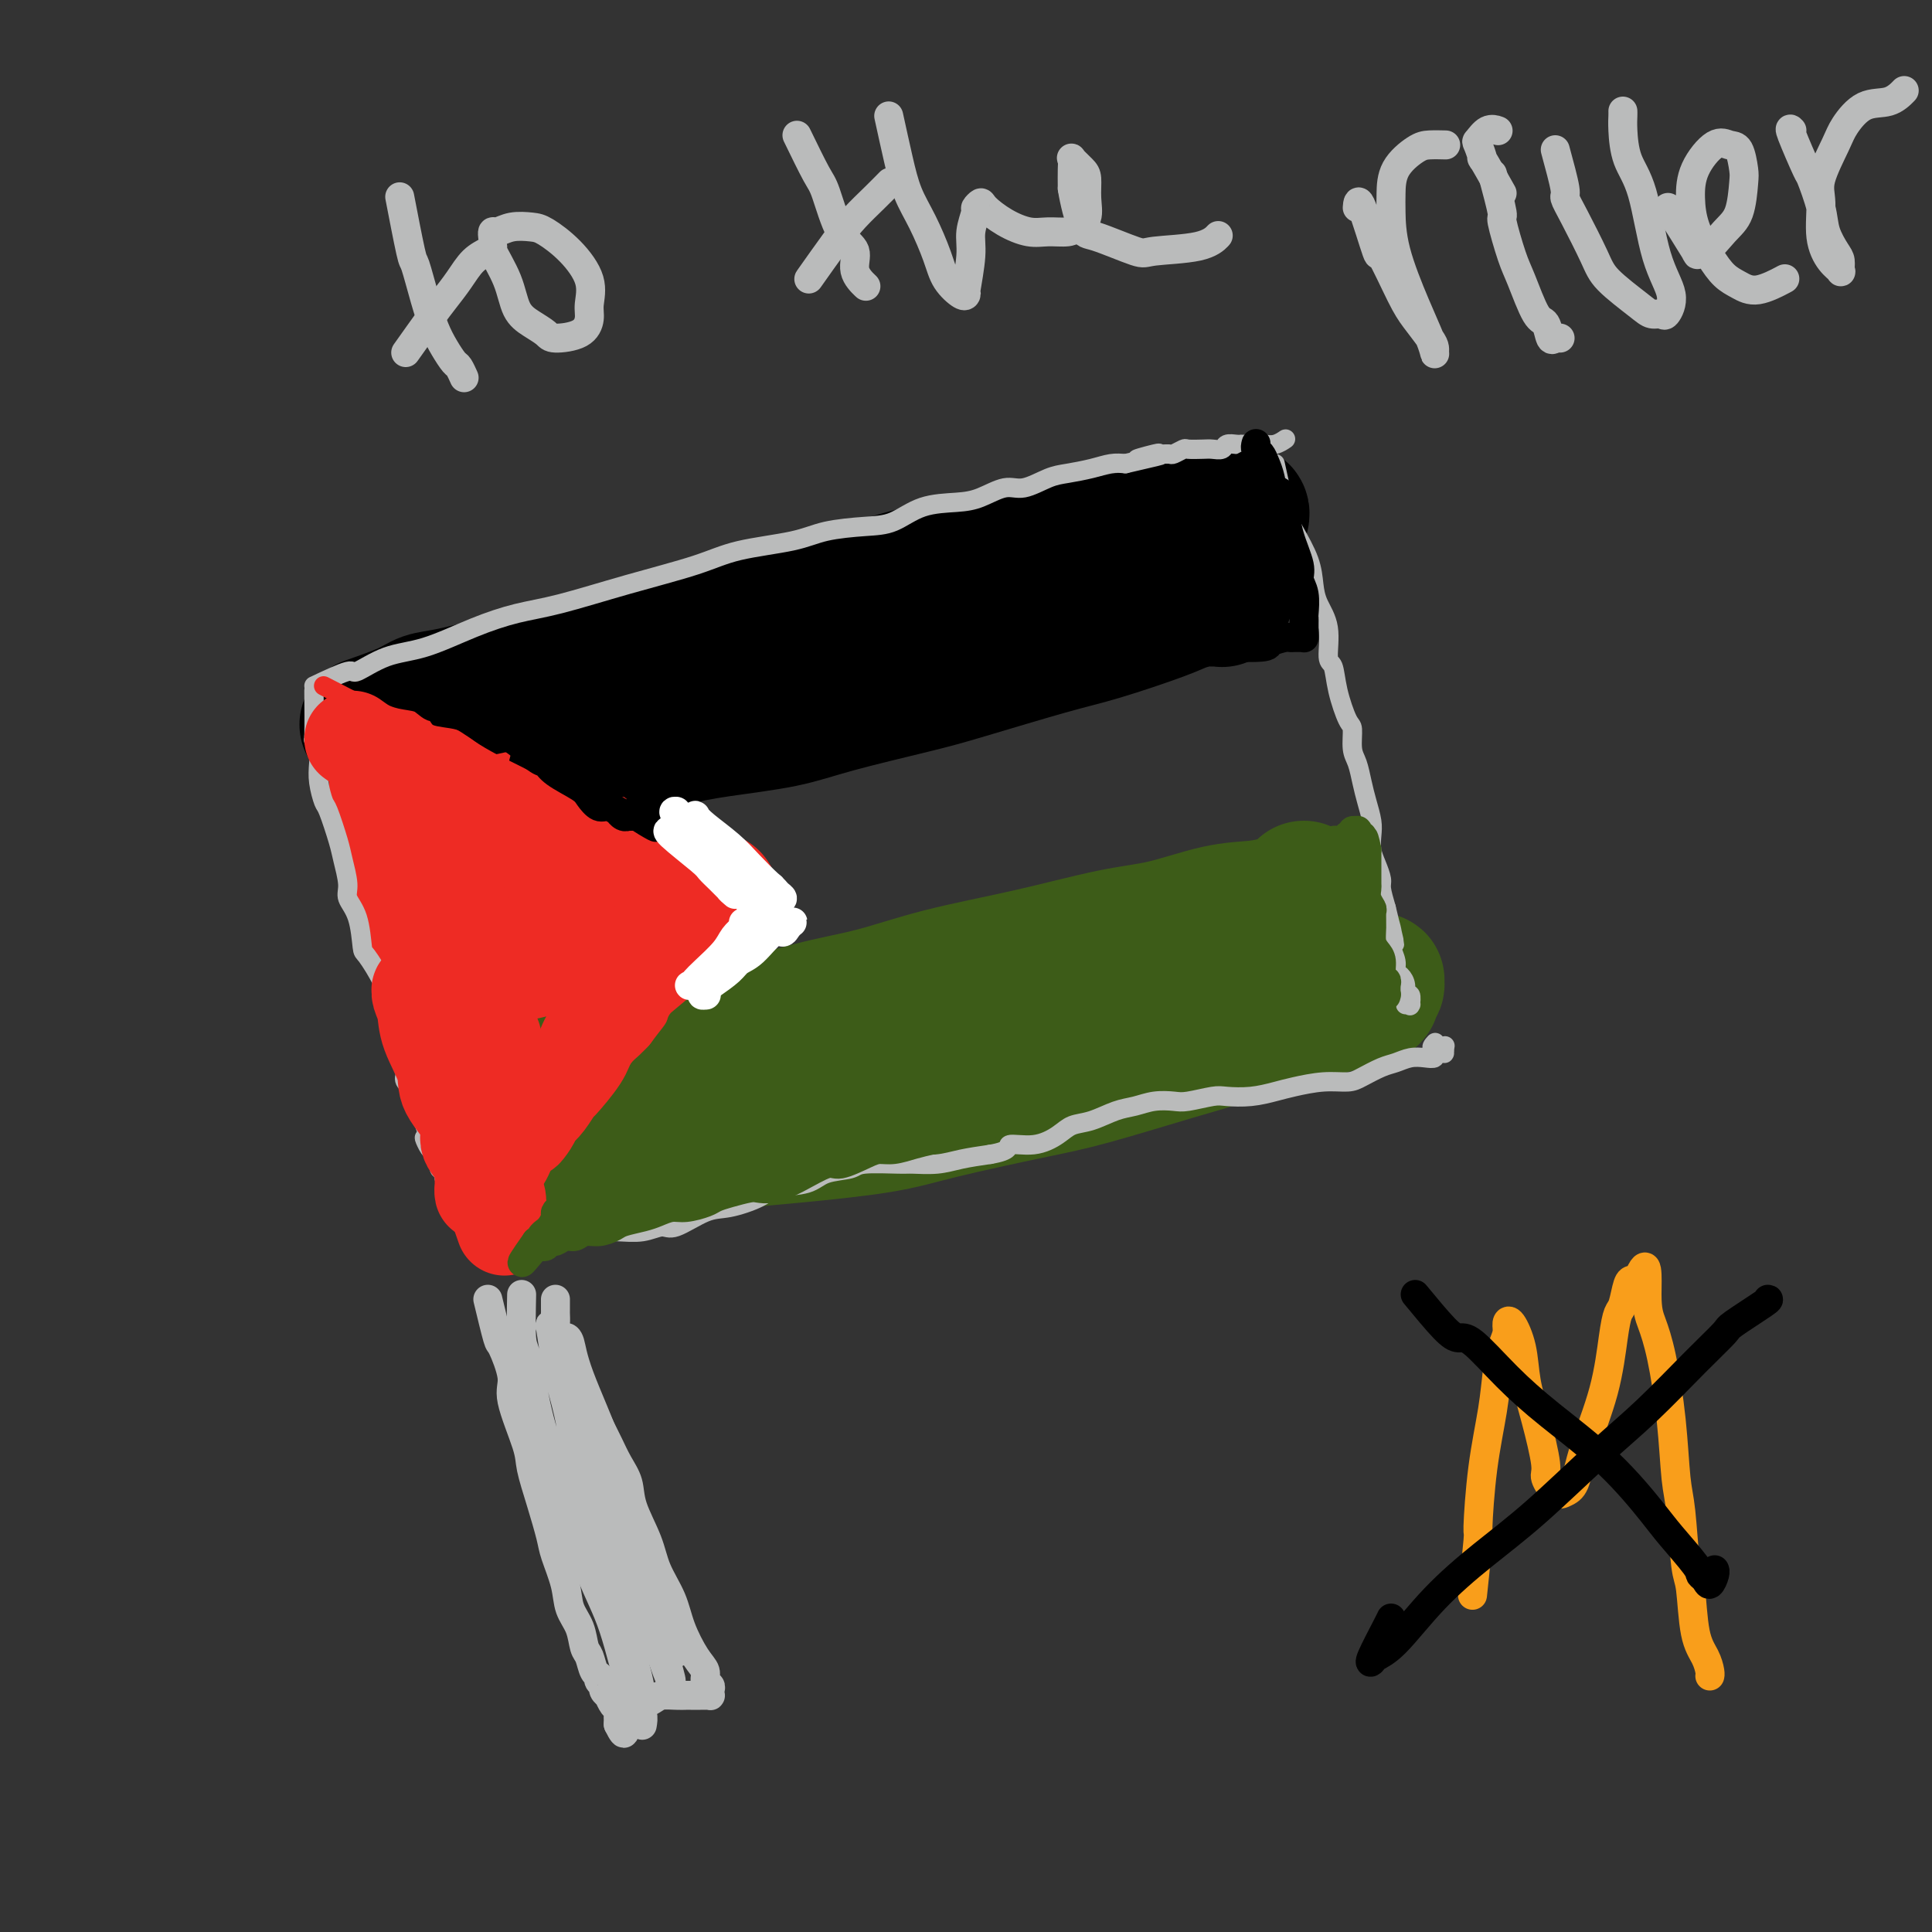 <svg viewBox='0 0 400 400' version='1.1' xmlns='http://www.w3.org/2000/svg' xmlns:xlink='http://www.w3.org/1999/xlink'><rect x="0" y="0" width="400" height="400" fill="#333333" stroke="none"/><g fill='none' stroke='rgb(238,43,36)' stroke-width='4' stroke-linecap='round' stroke-linejoin='round'><path d='M73,158c0.471,3.397 0.942,6.795 1,8c0.058,1.205 -0.298,0.218 0,1c0.298,0.782 1.250,3.333 2,5c0.750,1.667 1.299,2.450 2,4c0.701,1.550 1.554,3.867 2,6c0.446,2.133 0.487,4.083 1,6c0.513,1.917 1.499,3.801 2,5c0.501,1.199 0.516,1.712 1,3c0.484,1.288 1.438,3.350 2,5c0.562,1.650 0.733,2.889 1,4c0.267,1.111 0.631,2.093 1,3c0.369,0.907 0.744,1.738 1,3c0.256,1.262 0.393,2.954 1,4c0.607,1.046 1.683,1.446 2,2c0.317,0.554 -0.126,1.263 0,2c0.126,0.737 0.822,1.503 1,2c0.178,0.497 -0.163,0.725 0,1c0.163,0.275 0.831,0.599 1,1c0.169,0.401 -0.161,0.881 0,1c0.161,0.119 0.813,-0.122 1,0c0.187,0.122 -0.089,0.606 0,1c0.089,0.394 0.545,0.697 1,1'/><path d='M96,226c3.578,10.578 1.022,3.022 0,0c-1.022,-3.022 -0.511,-1.511 0,0'/><path d='M73,155c3.310,0.406 6.619,0.812 8,1c1.381,0.188 0.833,0.158 1,0c0.167,-0.158 1.049,-0.446 2,0c0.951,0.446 1.973,1.625 3,2c1.027,0.375 2.060,-0.053 3,0c0.940,0.053 1.787,0.588 3,1c1.213,0.412 2.793,0.701 4,1c1.207,0.299 2.043,0.609 3,1c0.957,0.391 2.037,0.864 3,1c0.963,0.136 1.809,-0.066 3,0c1.191,0.066 2.727,0.399 4,1c1.273,0.601 2.284,1.471 3,2c0.716,0.529 1.136,0.719 2,1c0.864,0.281 2.172,0.654 3,1c0.828,0.346 1.177,0.666 2,1c0.823,0.334 2.121,0.681 3,1c0.879,0.319 1.339,0.610 2,1c0.661,0.390 1.524,0.878 2,1c0.476,0.122 0.564,-0.122 1,0c0.436,0.122 1.220,0.610 2,1c0.780,0.390 1.556,0.682 2,1c0.444,0.318 0.555,0.662 1,1c0.445,0.338 1.222,0.669 2,1'/><path d='M135,175c4.064,1.853 1.724,0.487 1,0c-0.724,-0.487 0.169,-0.093 1,0c0.831,0.093 1.599,-0.115 2,0c0.401,0.115 0.436,0.552 1,1c0.564,0.448 1.656,0.907 2,1c0.344,0.093 -0.062,-0.182 0,0c0.062,0.182 0.590,0.819 1,1c0.410,0.181 0.702,-0.095 1,0c0.298,0.095 0.601,0.562 1,1c0.399,0.438 0.895,0.848 1,1c0.105,0.152 -0.182,0.045 0,0c0.182,-0.045 0.833,-0.027 1,0c0.167,0.027 -0.151,0.064 0,0c0.151,-0.064 0.770,-0.228 1,0c0.230,0.228 0.072,0.848 0,1c-0.072,0.152 -0.057,-0.166 0,0c0.057,0.166 0.156,0.814 0,1c-0.156,0.186 -0.567,-0.089 -1,0c-0.433,0.089 -0.890,0.544 -1,1c-0.110,0.456 0.125,0.913 0,1c-0.125,0.087 -0.610,-0.198 -1,0c-0.390,0.198 -0.685,0.878 -1,1c-0.315,0.122 -0.651,-0.314 -1,0c-0.349,0.314 -0.709,1.379 -1,2c-0.291,0.621 -0.511,0.797 -1,1c-0.489,0.203 -1.247,0.433 -2,1c-0.753,0.567 -1.501,1.472 -2,2c-0.499,0.528 -0.750,0.681 -1,1c-0.250,0.319 -0.500,0.806 -1,1c-0.500,0.194 -1.250,0.097 -2,0'/><path d='M133,193c-2.273,2.189 -0.454,1.160 0,1c0.454,-0.160 -0.456,0.547 -1,1c-0.544,0.453 -0.723,0.651 -1,1c-0.277,0.349 -0.652,0.849 -1,1c-0.348,0.151 -0.670,-0.048 -1,0c-0.330,0.048 -0.667,0.343 -1,1c-0.333,0.657 -0.663,1.677 -1,2c-0.337,0.323 -0.682,-0.050 -1,0c-0.318,0.050 -0.610,0.524 -1,1c-0.390,0.476 -0.878,0.955 -1,1c-0.122,0.045 0.121,-0.343 0,0c-0.121,0.343 -0.606,1.416 -1,2c-0.394,0.584 -0.698,0.677 -1,1c-0.302,0.323 -0.602,0.874 -1,1c-0.398,0.126 -0.894,-0.173 -1,0c-0.106,0.173 0.179,0.820 0,1c-0.179,0.180 -0.821,-0.106 -1,0c-0.179,0.106 0.106,0.603 0,1c-0.106,0.397 -0.603,0.694 -1,1c-0.397,0.306 -0.694,0.621 -1,1c-0.306,0.379 -0.621,0.823 -1,1c-0.379,0.177 -0.822,0.089 -1,0c-0.178,-0.089 -0.090,-0.178 0,0c0.090,0.178 0.183,0.622 0,1c-0.183,0.378 -0.641,0.689 -1,1c-0.359,0.311 -0.618,0.622 -1,1c-0.382,0.378 -0.886,0.823 -1,1c-0.114,0.177 0.162,0.086 0,0c-0.162,-0.086 -0.760,-0.167 -1,0c-0.240,0.167 -0.120,0.584 0,1'/><path d='M111,216c-3.360,3.741 -0.760,1.594 0,1c0.760,-0.594 -0.321,0.365 -1,1c-0.679,0.635 -0.956,0.945 -1,1c-0.044,0.055 0.146,-0.144 0,0c-0.146,0.144 -0.627,0.630 -1,1c-0.373,0.370 -0.639,0.625 -1,1c-0.361,0.375 -0.818,0.870 -1,1c-0.182,0.130 -0.090,-0.106 0,0c0.090,0.106 0.178,0.553 0,1c-0.178,0.447 -0.622,0.894 -1,1c-0.378,0.106 -0.690,-0.130 -1,0c-0.310,0.130 -0.618,0.627 -1,1c-0.382,0.373 -0.837,0.622 -1,1c-0.163,0.378 -0.032,0.886 0,1c0.032,0.114 -0.034,-0.167 0,0c0.034,0.167 0.167,0.780 0,1c-0.167,0.220 -0.633,0.045 -1,0c-0.367,-0.045 -0.633,0.041 -1,0c-0.367,-0.041 -0.834,-0.207 -1,0c-0.166,0.207 -0.030,0.788 0,1c0.030,0.212 -0.044,0.057 0,0c0.044,-0.057 0.208,-0.014 0,0c-0.208,0.014 -0.788,0.001 -1,0c-0.212,-0.001 -0.057,0.010 0,0c0.057,-0.010 0.015,-0.041 0,0c-0.015,0.041 -0.004,0.155 0,0c0.004,-0.155 0.002,-0.577 0,-1'/><path d='M98,228c-2.167,2.000 -1.083,1.000 0,0'/></g>
<g fill='none' stroke='rgb(238,43,36)' stroke-width='28' stroke-linecap='round' stroke-linejoin='round'><path d='M82,160c0.252,3.806 0.505,7.611 1,10c0.495,2.389 1.233,3.361 2,6c0.767,2.639 1.565,6.944 3,12c1.435,5.056 3.509,10.864 5,15c1.491,4.136 2.400,6.600 3,9c0.600,2.400 0.891,4.737 1,6c0.109,1.263 0.034,1.454 0,2c-0.034,0.546 -0.029,1.447 0,2c0.029,0.553 0.081,0.757 0,-2c-0.081,-2.757 -0.295,-8.476 -1,-13c-0.705,-4.524 -1.900,-7.852 -3,-13c-1.100,-5.148 -2.105,-12.115 -3,-17c-0.895,-4.885 -1.680,-7.689 -2,-10c-0.320,-2.311 -0.175,-4.131 0,-5c0.175,-0.869 0.378,-0.788 1,0c0.622,0.788 1.662,2.285 3,5c1.338,2.715 2.975,6.650 5,12c2.025,5.350 4.439,12.115 7,17c2.561,4.885 5.270,7.891 7,10c1.730,2.109 2.483,3.322 3,4c0.517,0.678 0.798,0.822 1,1c0.202,0.178 0.324,0.390 1,0c0.676,-0.390 1.905,-1.383 2,-5c0.095,-3.617 -0.944,-9.859 -2,-16c-1.056,-6.141 -2.128,-12.182 -3,-17c-0.872,-4.818 -1.542,-8.412 -2,-11c-0.458,-2.588 -0.702,-4.168 -1,-5c-0.298,-0.832 -0.649,-0.916 -1,-1'/><path d='M109,156c-1.093,-6.842 0.673,1.053 2,6c1.327,4.947 2.214,6.948 4,11c1.786,4.052 4.472,10.157 6,14c1.528,3.843 1.900,5.423 3,7c1.100,1.577 2.930,3.149 4,4c1.070,0.851 1.381,0.980 2,1c0.619,0.020 1.545,-0.069 2,-1c0.455,-0.931 0.437,-2.703 0,-6c-0.437,-3.297 -1.294,-8.117 -2,-12c-0.706,-3.883 -1.261,-6.829 -2,-10c-0.739,-3.171 -1.661,-6.569 -2,-8c-0.339,-1.431 -0.095,-0.897 0,-1c0.095,-0.103 0.039,-0.844 1,1c0.961,1.844 2.937,6.273 4,9c1.063,2.727 1.214,3.753 2,5c0.786,1.247 2.208,2.716 3,4c0.792,1.284 0.955,2.383 2,3c1.045,0.617 2.971,0.753 4,1c1.029,0.247 1.162,0.605 2,1c0.838,0.395 2.382,0.827 3,1c0.618,0.173 0.309,0.086 0,0'/></g>
<g fill='none' stroke='rgb(0,0,0)' stroke-width='28' stroke-linecap='round' stroke-linejoin='round'><path d='M76,150c3.022,-1.058 6.045,-2.116 8,-3c1.955,-0.884 2.844,-1.594 4,-2c1.156,-0.406 2.579,-0.509 5,-1c2.421,-0.491 5.841,-1.370 9,-2c3.159,-0.630 6.058,-1.010 10,-2c3.942,-0.990 8.929,-2.589 13,-4c4.071,-1.411 7.228,-2.633 12,-4c4.772,-1.367 11.161,-2.880 16,-4c4.839,-1.120 8.130,-1.848 13,-3c4.870,-1.152 11.320,-2.728 16,-4c4.680,-1.272 7.589,-2.239 12,-3c4.411,-0.761 10.323,-1.317 14,-2c3.677,-0.683 5.120,-1.493 8,-2c2.880,-0.507 7.199,-0.710 10,-1c2.801,-0.290 4.084,-0.666 6,-1c1.916,-0.334 4.464,-0.625 6,-1c1.536,-0.375 2.060,-0.833 3,-1c0.940,-0.167 2.294,-0.044 3,0c0.706,0.044 0.763,0.009 1,0c0.237,-0.009 0.655,0.008 1,0c0.345,-0.008 0.616,-0.039 1,0c0.384,0.039 0.880,0.150 1,0c0.120,-0.150 -0.136,-0.561 0,-1c0.136,-0.439 0.663,-0.905 1,-1c0.337,-0.095 0.482,0.181 1,0c0.518,-0.181 1.409,-0.818 2,-1c0.591,-0.182 0.883,0.091 1,0c0.117,-0.091 0.058,-0.545 0,-1'/><path d='M253,106c1.029,-0.618 0.601,-0.162 1,0c0.399,0.162 1.623,0.030 2,0c0.377,-0.030 -0.095,0.044 0,0c0.095,-0.044 0.756,-0.204 1,0c0.244,0.204 0.070,0.773 0,1c-0.070,0.227 -0.035,0.114 0,0'/><path d='M120,160c-0.788,0.435 -1.575,0.871 0,0c1.575,-0.871 5.514,-3.048 8,-4c2.486,-0.952 3.519,-0.680 5,-1c1.481,-0.320 3.409,-1.234 6,-2c2.591,-0.766 5.844,-1.385 10,-2c4.156,-0.615 9.215,-1.225 13,-2c3.785,-0.775 6.298,-1.714 11,-3c4.702,-1.286 11.595,-2.918 16,-4c4.405,-1.082 6.323,-1.613 11,-3c4.677,-1.387 12.114,-3.629 17,-5c4.886,-1.371 7.221,-1.870 11,-3c3.779,-1.130 9.001,-2.891 12,-4c2.999,-1.109 3.774,-1.565 5,-2c1.226,-0.435 2.903,-0.849 4,-1c1.097,-0.151 1.615,-0.039 2,0c0.385,0.039 0.638,0.007 1,0c0.362,-0.007 0.833,0.012 1,0c0.167,-0.012 0.031,-0.056 0,0c-0.031,0.056 0.043,0.211 0,0c-0.043,-0.211 -0.204,-0.788 0,-1c0.204,-0.212 0.773,-0.061 1,0c0.227,0.061 0.114,0.030 0,0'/></g>
<g fill='none' stroke='rgb(61,92,24)' stroke-width='28' stroke-linecap='round' stroke-linejoin='round'><path d='M103,232c3.470,-2.462 6.939,-4.923 8,-6c1.061,-1.077 -0.287,-0.768 1,-1c1.287,-0.232 5.211,-1.003 8,-2c2.789,-0.997 4.445,-2.219 7,-3c2.555,-0.781 6.008,-1.121 10,-2c3.992,-0.879 8.523,-2.296 14,-4c5.477,-1.704 11.900,-3.696 17,-5c5.100,-1.304 8.876,-1.920 13,-3c4.124,-1.080 8.596,-2.626 14,-4c5.404,-1.374 11.739,-2.578 18,-4c6.261,-1.422 12.447,-3.064 17,-4c4.553,-0.936 7.474,-1.168 11,-2c3.526,-0.832 7.656,-2.264 11,-3c3.344,-0.736 5.901,-0.775 8,-1c2.099,-0.225 3.739,-0.635 5,-1c1.261,-0.365 2.142,-0.686 3,-1c0.858,-0.314 1.694,-0.620 2,-1c0.306,-0.380 0.082,-0.833 0,-1c-0.082,-0.167 -0.024,-0.048 0,0c0.024,0.048 0.012,0.024 0,0'/><path d='M119,240c3.379,-1.270 6.758,-2.540 8,-3c1.242,-0.460 0.348,-0.112 1,0c0.652,0.112 2.849,-0.014 5,0c2.151,0.014 4.255,0.168 8,0c3.745,-0.168 9.132,-0.657 13,-1c3.868,-0.343 6.218,-0.540 11,-1c4.782,-0.460 11.996,-1.184 17,-2c5.004,-0.816 7.798,-1.725 13,-3c5.202,-1.275 12.812,-2.915 18,-4c5.188,-1.085 7.956,-1.614 13,-3c5.044,-1.386 12.366,-3.628 17,-5c4.634,-1.372 6.582,-1.873 10,-3c3.418,-1.127 8.306,-2.880 12,-4c3.694,-1.120 6.195,-1.607 8,-2c1.805,-0.393 2.913,-0.694 4,-1c1.087,-0.306 2.151,-0.618 3,-1c0.849,-0.382 1.481,-0.833 2,-1c0.519,-0.167 0.924,-0.049 1,0c0.076,0.049 -0.175,0.028 0,0c0.175,-0.028 0.778,-0.064 1,0c0.222,0.064 0.063,0.228 0,0c-0.063,-0.228 -0.031,-0.850 0,-1c0.031,-0.150 0.062,0.170 0,0c-0.062,-0.170 -0.216,-0.830 0,-1c0.216,-0.170 0.804,0.151 1,0c0.196,-0.151 0.001,-0.772 0,-1c-0.001,-0.228 0.192,-0.061 0,0c-0.192,0.061 -0.769,0.018 -1,0c-0.231,-0.018 -0.115,-0.009 0,0'/><path d='M284,203c0.155,-0.464 0.041,-0.124 0,0c-0.041,0.124 -0.011,0.033 0,0c0.011,-0.033 0.003,-0.010 0,0c-0.003,0.010 -0.002,0.005 0,0'/></g>
<g fill='none' stroke='rgb(186,187,187)' stroke-width='4' stroke-linecap='round' stroke-linejoin='round'><path d='M264,96c0.835,3.812 1.670,7.625 2,9c0.330,1.375 0.155,0.314 0,0c-0.155,-0.314 -0.288,0.120 0,1c0.288,0.880 0.999,2.207 2,4c1.001,1.793 2.292,4.053 3,6c0.708,1.947 0.834,3.580 1,5c0.166,1.420 0.372,2.628 1,4c0.628,1.372 1.677,2.907 2,5c0.323,2.093 -0.081,4.743 0,6c0.081,1.257 0.648,1.120 1,2c0.352,0.880 0.490,2.776 1,5c0.510,2.224 1.394,4.776 2,6c0.606,1.224 0.936,1.121 1,2c0.064,0.879 -0.137,2.742 0,4c0.137,1.258 0.611,1.911 1,3c0.389,1.089 0.692,2.612 1,4c0.308,1.388 0.621,2.639 1,4c0.379,1.361 0.823,2.830 1,4c0.177,1.170 0.085,2.041 0,3c-0.085,0.959 -0.164,2.006 0,3c0.164,0.994 0.570,1.937 1,3c0.430,1.063 0.885,2.248 1,3c0.115,0.752 -0.110,1.072 0,2c0.110,0.928 0.555,2.464 1,4'/><path d='M287,188c3.499,14.304 0.745,4.063 0,1c-0.745,-3.063 0.518,1.053 1,3c0.482,1.947 0.185,1.725 0,2c-0.185,0.275 -0.256,1.046 0,2c0.256,0.954 0.838,2.092 1,3c0.162,0.908 -0.096,1.586 0,2c0.096,0.414 0.548,0.563 1,1c0.452,0.437 0.906,1.161 1,2c0.094,0.839 -0.170,1.794 0,2c0.170,0.206 0.774,-0.337 1,0c0.226,0.337 0.074,1.554 0,2c-0.074,0.446 -0.071,0.119 0,0c0.071,-0.119 0.212,-0.032 0,0c-0.212,0.032 -0.775,0.009 -1,0c-0.225,-0.009 -0.113,-0.005 0,0'/><path d='M65,143c0.030,3.695 0.060,7.390 0,9c-0.060,1.610 -0.209,1.136 0,1c0.209,-0.136 0.776,0.067 1,1c0.224,0.933 0.105,2.595 0,4c-0.105,1.405 -0.197,2.551 0,4c0.197,1.449 0.684,3.200 1,4c0.316,0.800 0.461,0.650 1,2c0.539,1.350 1.472,4.199 2,6c0.528,1.801 0.653,2.553 1,4c0.347,1.447 0.917,3.588 1,5c0.083,1.412 -0.321,2.093 0,3c0.321,0.907 1.367,2.040 2,4c0.633,1.960 0.852,4.748 1,6c0.148,1.252 0.225,0.967 1,2c0.775,1.033 2.249,3.384 3,5c0.751,1.616 0.779,2.497 1,4c0.221,1.503 0.634,3.628 1,5c0.366,1.372 0.684,1.992 1,3c0.316,1.008 0.628,2.406 1,3c0.372,0.594 0.803,0.385 1,1c0.197,0.615 0.161,2.055 0,3c-0.161,0.945 -0.446,1.394 0,2c0.446,0.606 1.625,1.369 2,2c0.375,0.631 -0.053,1.132 0,2c0.053,0.868 0.587,2.105 1,3c0.413,0.895 0.707,1.447 1,2'/><path d='M88,233c2.426,7.914 0.491,4.201 0,3c-0.491,-1.201 0.461,0.112 1,1c0.539,0.888 0.665,1.351 1,2c0.335,0.649 0.878,1.483 1,2c0.122,0.517 -0.177,0.716 0,1c0.177,0.284 0.831,0.655 1,1c0.169,0.345 -0.147,0.666 0,1c0.147,0.334 0.758,0.681 1,1c0.242,0.319 0.116,0.610 0,1c-0.116,0.390 -0.224,0.879 0,1c0.224,0.121 0.778,-0.125 1,0c0.222,0.125 0.111,0.621 0,1c-0.111,0.379 -0.222,0.640 0,1c0.222,0.360 0.778,0.818 1,1c0.222,0.182 0.111,0.086 0,0c-0.111,-0.086 -0.222,-0.164 0,0c0.222,0.164 0.777,0.568 1,1c0.223,0.432 0.112,0.890 0,1c-0.112,0.110 -0.226,-0.128 0,0c0.226,0.128 0.793,0.623 1,1c0.207,0.377 0.056,0.637 0,1c-0.056,0.363 -0.016,0.829 0,1c0.016,0.171 0.008,0.046 0,0c-0.008,-0.046 -0.016,-0.012 0,0c0.016,0.012 0.056,0.003 0,0c-0.056,-0.003 -0.207,-0.001 0,0c0.207,0.001 0.774,0.000 1,0c0.226,-0.000 0.113,-0.000 0,0'/><path d='M98,255c1.774,3.403 1.207,0.912 1,0c-0.207,-0.912 -0.056,-0.244 0,0c0.056,0.244 0.015,0.065 0,0c-0.015,-0.065 -0.004,-0.018 0,0c0.004,0.018 0.001,0.005 0,0c-0.001,-0.005 -0.000,-0.001 0,0c0.000,0.001 0.000,0.001 0,0'/><path d='M105,260c3.274,-1.262 6.547,-2.524 8,-3c1.453,-0.476 1.085,-0.166 1,0c-0.085,0.166 0.114,0.188 1,0c0.886,-0.188 2.459,-0.585 4,-1c1.541,-0.415 3.049,-0.848 4,-1c0.951,-0.152 1.343,-0.024 2,0c0.657,0.024 1.578,-0.057 3,0c1.422,0.057 3.343,0.251 5,0c1.657,-0.251 3.049,-0.949 4,-1c0.951,-0.051 1.462,0.543 3,0c1.538,-0.543 4.102,-2.224 6,-3c1.898,-0.776 3.128,-0.645 5,-1c1.872,-0.355 4.386,-1.194 6,-2c1.614,-0.806 2.328,-1.579 4,-2c1.672,-0.421 4.301,-0.491 6,-1c1.699,-0.509 2.469,-1.457 4,-2c1.531,-0.543 3.823,-0.681 5,-1c1.177,-0.319 1.240,-0.821 3,-1c1.760,-0.179 5.217,-0.037 7,0c1.783,0.037 1.890,-0.031 3,0c1.110,0.031 3.222,0.162 5,0c1.778,-0.162 3.222,-0.618 5,-1c1.778,-0.382 3.889,-0.691 6,-1'/><path d='M205,239c4.696,-0.787 3.437,-1.754 4,-2c0.563,-0.246 2.947,0.229 5,0c2.053,-0.229 3.774,-1.160 5,-2c1.226,-0.840 1.958,-1.588 3,-2c1.042,-0.412 2.394,-0.489 4,-1c1.606,-0.511 3.467,-1.456 5,-2c1.533,-0.544 2.739,-0.685 4,-1c1.261,-0.315 2.576,-0.803 4,-1c1.424,-0.197 2.956,-0.105 4,0c1.044,0.105 1.598,0.221 3,0c1.402,-0.221 3.650,-0.780 5,-1c1.350,-0.220 1.802,-0.101 3,0c1.198,0.101 3.143,0.185 5,0c1.857,-0.185 3.626,-0.640 5,-1c1.374,-0.360 2.353,-0.625 4,-1c1.647,-0.375 3.963,-0.860 6,-1c2.037,-0.140 3.794,0.064 5,0c1.206,-0.064 1.859,-0.396 3,-1c1.141,-0.604 2.769,-1.481 4,-2c1.231,-0.519 2.066,-0.679 3,-1c0.934,-0.321 1.966,-0.804 3,-1c1.034,-0.196 2.071,-0.105 3,0c0.929,0.105 1.751,0.225 2,0c0.249,-0.225 -0.076,-0.796 0,-1c0.076,-0.204 0.553,-0.041 1,0c0.447,0.041 0.866,-0.042 1,0c0.134,0.042 -0.016,0.207 0,0c0.016,-0.207 0.196,-0.787 0,-1c-0.196,-0.213 -0.770,-0.061 -1,0c-0.230,0.061 -0.115,0.030 0,0'/><path d='M298,217c2.714,-1.024 0.000,-0.083 -1,0c-1.000,0.083 -0.286,-0.690 0,-1c0.286,-0.310 0.143,-0.155 0,0'/><path d='M65,142c2.867,-1.350 5.733,-2.700 7,-3c1.267,-0.300 0.934,0.449 2,0c1.066,-0.449 3.531,-2.097 6,-3c2.469,-0.903 4.943,-1.063 8,-2c3.057,-0.937 6.696,-2.652 10,-4c3.304,-1.348 6.271,-2.329 9,-3c2.729,-0.671 5.219,-1.033 9,-2c3.781,-0.967 8.853,-2.539 14,-4c5.147,-1.461 10.367,-2.812 14,-4c3.633,-1.188 5.678,-2.214 9,-3c3.322,-0.786 7.922,-1.331 11,-2c3.078,-0.669 4.633,-1.461 7,-2c2.367,-0.539 5.545,-0.826 8,-1c2.455,-0.174 4.187,-0.237 6,-1c1.813,-0.763 3.708,-2.227 6,-3c2.292,-0.773 4.980,-0.855 7,-1c2.020,-0.145 3.372,-0.354 5,-1c1.628,-0.646 3.534,-1.731 5,-2c1.466,-0.269 2.493,0.278 4,0c1.507,-0.278 3.495,-1.381 5,-2c1.505,-0.619 2.527,-0.754 4,-1c1.473,-0.246 3.397,-0.605 5,-1c1.603,-0.395 2.887,-0.827 4,-1c1.113,-0.173 2.057,-0.086 3,0'/><path d='M233,96c12.882,-2.950 5.086,-1.325 3,-1c-2.086,0.325 1.539,-0.649 3,-1c1.461,-0.351 0.757,-0.080 1,0c0.243,0.080 1.434,-0.031 2,0c0.566,0.031 0.507,0.204 1,0c0.493,-0.204 1.536,-0.786 2,-1c0.464,-0.214 0.347,-0.061 1,0c0.653,0.061 2.076,0.030 3,0c0.924,-0.030 1.348,-0.061 2,0c0.652,0.061 1.533,0.212 2,0c0.467,-0.212 0.522,-0.789 1,-1c0.478,-0.211 1.381,-0.057 2,0c0.619,0.057 0.953,0.015 1,0c0.047,-0.015 -0.195,-0.004 0,0c0.195,0.004 0.825,0.001 1,0c0.175,-0.001 -0.107,-0.000 0,0c0.107,0.000 0.601,-0.000 1,0c0.399,0.000 0.701,0.001 1,0c0.299,-0.001 0.595,-0.004 1,0c0.405,0.004 0.917,0.015 1,0c0.083,-0.015 -0.265,-0.057 0,0c0.265,0.057 1.143,0.211 2,0c0.857,-0.211 1.692,-0.788 2,-1c0.308,-0.212 0.088,-0.061 0,0c-0.088,0.061 -0.044,0.030 0,0'/></g>
<g fill='none' stroke='rgb(238,43,36)' stroke-width='4' stroke-linecap='round' stroke-linejoin='round'><path d='M67,142c3.363,1.744 6.726,3.489 8,4c1.274,0.511 0.460,-0.210 1,0c0.540,0.210 2.435,1.351 4,2c1.565,0.649 2.801,0.806 4,1c1.199,0.194 2.361,0.426 3,1c0.639,0.574 0.753,1.490 2,2c1.247,0.510 3.626,0.613 5,1c1.374,0.387 1.743,1.058 3,2c1.257,0.942 3.402,2.154 5,3c1.598,0.846 2.648,1.326 4,2c1.352,0.674 3.004,1.543 4,2c0.996,0.457 1.335,0.501 2,1c0.665,0.499 1.654,1.453 3,2c1.346,0.547 3.047,0.686 4,1c0.953,0.314 1.158,0.801 2,1c0.842,0.199 2.320,0.109 3,0c0.680,-0.109 0.563,-0.236 1,0c0.437,0.236 1.429,0.837 2,1c0.571,0.163 0.720,-0.111 1,0c0.280,0.111 0.691,0.607 1,1c0.309,0.393 0.517,0.684 1,1c0.483,0.316 1.242,0.658 2,1'/><path d='M132,171c10.291,4.498 3.518,1.243 1,0c-2.518,-1.243 -0.780,-0.473 0,0c0.780,0.473 0.604,0.647 1,1c0.396,0.353 1.366,0.883 2,1c0.634,0.117 0.933,-0.179 1,0c0.067,0.179 -0.098,0.832 0,1c0.098,0.168 0.459,-0.148 1,0c0.541,0.148 1.262,0.761 2,1c0.738,0.239 1.493,0.106 2,0c0.507,-0.106 0.766,-0.183 1,0c0.234,0.183 0.444,0.627 1,1c0.556,0.373 1.458,0.674 2,1c0.542,0.326 0.724,0.675 1,1c0.276,0.325 0.646,0.626 1,1c0.354,0.374 0.691,0.822 1,1c0.309,0.178 0.590,0.085 1,0c0.410,-0.085 0.950,-0.162 1,0c0.050,0.162 -0.389,0.564 0,1c0.389,0.436 1.607,0.905 2,1c0.393,0.095 -0.038,-0.185 0,0c0.038,0.185 0.545,0.834 1,1c0.455,0.166 0.858,-0.152 1,0c0.142,0.152 0.024,0.773 0,1c-0.024,0.227 0.046,0.061 0,0c-0.046,-0.061 -0.208,-0.016 0,0c0.208,0.016 0.788,0.004 1,0c0.212,-0.004 0.057,-0.001 0,0c-0.057,0.001 -0.016,0.000 0,0c0.016,-0.000 0.008,-0.000 0,0'/><path d='M156,184c4.000,2.167 2.000,1.083 0,0'/><path d='M160,193c-2.881,1.763 -5.762,3.525 -7,4c-1.238,0.475 -0.832,-0.339 -1,0c-0.168,0.339 -0.909,1.830 -2,3c-1.091,1.170 -2.533,2.018 -4,3c-1.467,0.982 -2.959,2.096 -4,3c-1.041,0.904 -1.629,1.597 -3,3c-1.371,1.403 -3.523,3.516 -5,5c-1.477,1.484 -2.280,2.338 -3,3c-0.720,0.662 -1.358,1.133 -2,2c-0.642,0.867 -1.289,2.130 -2,3c-0.711,0.870 -1.485,1.348 -2,2c-0.515,0.652 -0.772,1.477 -1,2c-0.228,0.523 -0.427,0.745 -1,1c-0.573,0.255 -1.520,0.543 -2,1c-0.480,0.457 -0.495,1.082 -1,2c-0.505,0.918 -1.502,2.130 -2,3c-0.498,0.870 -0.497,1.399 -1,2c-0.503,0.601 -1.511,1.274 -2,2c-0.489,0.726 -0.460,1.504 -1,2c-0.540,0.496 -1.650,0.709 -2,1c-0.350,0.291 0.061,0.660 0,1c-0.061,0.340 -0.594,0.652 -1,1c-0.406,0.348 -0.686,0.732 -1,1c-0.314,0.268 -0.661,0.418 -1,1c-0.339,0.582 -0.668,1.595 -1,2c-0.332,0.405 -0.666,0.203 -1,0'/><path d='M107,246c-5.654,6.306 -2.290,2.071 -1,1c1.290,-1.071 0.504,1.024 0,2c-0.504,0.976 -0.727,0.835 -1,1c-0.273,0.165 -0.595,0.635 -1,1c-0.405,0.365 -0.893,0.623 -1,1c-0.107,0.377 0.167,0.871 0,1c-0.167,0.129 -0.776,-0.109 -1,0c-0.224,0.109 -0.064,0.564 0,1c0.064,0.436 0.031,0.853 0,1c-0.031,0.147 -0.060,0.025 0,0c0.060,-0.025 0.208,0.046 0,0c-0.208,-0.046 -0.774,-0.208 -1,0c-0.226,0.208 -0.113,0.788 0,1c0.113,0.212 0.226,0.057 0,0c-0.226,-0.057 -0.793,-0.015 -1,0c-0.207,0.015 -0.056,0.004 0,0c0.056,-0.004 0.015,-0.001 0,0c-0.015,0.001 -0.004,0.000 0,0c0.004,-0.000 0.002,-0.000 0,0'/></g>
<g fill='none' stroke='rgb(238,43,36)' stroke-width='20' stroke-linecap='round' stroke-linejoin='round'><path d='M73,153c2.999,2.131 5.998,4.261 7,5c1.002,0.739 0.005,0.086 0,0c-0.005,-0.086 0.980,0.397 2,1c1.020,0.603 2.073,1.328 3,2c0.927,0.672 1.728,1.292 3,2c1.272,0.708 3.016,1.503 4,2c0.984,0.497 1.207,0.696 2,1c0.793,0.304 2.154,0.714 3,1c0.846,0.286 1.175,0.448 2,1c0.825,0.552 2.146,1.492 3,2c0.854,0.508 1.240,0.583 2,1c0.760,0.417 1.893,1.176 3,2c1.107,0.824 2.187,1.712 3,2c0.813,0.288 1.357,-0.025 2,0c0.643,0.025 1.383,0.388 2,1c0.617,0.612 1.110,1.474 2,2c0.890,0.526 2.178,0.714 3,1c0.822,0.286 1.177,0.668 2,1c0.823,0.332 2.113,0.615 3,1c0.887,0.385 1.372,0.874 2,1c0.628,0.126 1.401,-0.111 2,0c0.599,0.111 1.025,0.568 2,1c0.975,0.432 2.498,0.837 3,1c0.502,0.163 -0.019,0.082 0,0c0.019,-0.082 0.577,-0.166 1,0c0.423,0.166 0.712,0.583 1,1'/><path d='M135,185c4.033,1.482 1.617,0.186 1,0c-0.617,-0.186 0.567,0.738 1,1c0.433,0.262 0.116,-0.136 0,0c-0.116,0.136 -0.031,0.807 0,1c0.031,0.193 0.009,-0.092 0,0c-0.009,0.092 -0.003,0.561 0,1c0.003,0.439 0.005,0.850 0,1c-0.005,0.150 -0.016,0.040 0,0c0.016,-0.040 0.061,-0.011 0,0c-0.061,0.011 -0.228,0.003 0,0c0.228,-0.003 0.849,-0.001 1,0c0.151,0.001 -0.169,0.000 0,0c0.169,-0.000 0.827,-0.001 1,0c0.173,0.001 -0.139,0.002 0,0c0.139,-0.002 0.728,-0.007 1,0c0.272,0.007 0.229,0.028 0,0c-0.229,-0.028 -0.642,-0.103 -1,0c-0.358,0.103 -0.661,0.385 -1,1c-0.339,0.615 -0.713,1.563 -1,2c-0.287,0.437 -0.487,0.361 -1,1c-0.513,0.639 -1.339,1.991 -2,3c-0.661,1.009 -1.158,1.674 -2,3c-0.842,1.326 -2.030,3.312 -3,5c-0.970,1.688 -1.722,3.077 -3,5c-1.278,1.923 -3.080,4.381 -4,6c-0.920,1.619 -0.956,2.398 -2,4c-1.044,1.602 -3.094,4.027 -4,5c-0.906,0.973 -0.667,0.493 -1,1c-0.333,0.507 -1.238,2.002 -2,3c-0.762,0.998 -1.381,1.499 -2,2'/><path d='M111,230c-4.466,6.777 -1.630,3.220 -1,2c0.630,-1.220 -0.944,-0.104 -2,1c-1.056,1.104 -1.593,2.197 -2,3c-0.407,0.803 -0.684,1.318 -1,2c-0.316,0.682 -0.672,1.531 -1,2c-0.328,0.469 -0.626,0.557 -1,1c-0.374,0.443 -0.822,1.242 -1,2c-0.178,0.758 -0.086,1.476 0,2c0.086,0.524 0.167,0.854 0,1c-0.167,0.146 -0.581,0.107 -1,0c-0.419,-0.107 -0.844,-0.281 -1,0c-0.156,0.281 -0.041,1.019 0,1c0.041,-0.019 0.010,-0.794 0,-1c-0.010,-0.206 -0.000,0.156 0,0c0.000,-0.156 -0.010,-0.829 0,-2c0.010,-1.171 0.041,-2.839 0,-4c-0.041,-1.161 -0.155,-1.815 0,-4c0.155,-2.185 0.577,-5.899 1,-8c0.423,-2.101 0.845,-2.587 1,-4c0.155,-1.413 0.043,-3.753 0,-5c-0.043,-1.247 -0.015,-1.401 0,-2c0.015,-0.599 0.018,-1.645 0,-2c-0.018,-0.355 -0.056,-0.020 0,0c0.056,0.020 0.207,-0.274 0,0c-0.207,0.274 -0.774,1.115 -1,2c-0.226,0.885 -0.113,1.812 0,3c0.113,1.188 0.226,2.636 0,4c-0.226,1.364 -0.793,2.644 -1,4c-0.207,1.356 -0.056,2.788 0,4c0.056,1.212 0.016,2.203 0,3c-0.016,0.797 -0.008,1.398 0,2'/><path d='M100,237c-0.307,3.364 -0.074,0.773 0,0c0.074,-0.773 -0.011,0.273 0,0c0.011,-0.273 0.119,-1.864 0,-3c-0.119,-1.136 -0.465,-1.816 -1,-3c-0.535,-1.184 -1.261,-2.872 -2,-5c-0.739,-2.128 -1.492,-4.695 -2,-6c-0.508,-1.305 -0.771,-1.348 -1,-2c-0.229,-0.652 -0.425,-1.915 -1,-3c-0.575,-1.085 -1.531,-1.993 -2,-3c-0.469,-1.007 -0.451,-2.113 -1,-3c-0.549,-0.887 -1.665,-1.557 -2,-2c-0.335,-0.443 0.110,-0.661 0,-1c-0.110,-0.339 -0.775,-0.800 -1,-1c-0.225,-0.200 -0.010,-0.140 0,0c0.010,0.140 -0.183,0.359 0,1c0.183,0.641 0.744,1.704 1,3c0.256,1.296 0.206,2.825 1,5c0.794,2.175 2.430,4.995 3,7c0.570,2.005 0.074,3.193 1,5c0.926,1.807 3.275,4.231 4,6c0.725,1.769 -0.173,2.883 0,4c0.173,1.117 1.419,2.236 2,3c0.581,0.764 0.499,1.173 1,2c0.501,0.827 1.584,2.071 2,3c0.416,0.929 0.164,1.541 0,2c-0.164,0.459 -0.240,0.764 0,1c0.240,0.236 0.796,0.403 1,1c0.204,0.597 0.055,1.624 0,2c-0.055,0.376 -0.015,0.101 0,0c0.015,-0.101 0.004,-0.029 0,0c-0.004,0.029 -0.002,0.014 0,0'/><path d='M103,250c2.500,7.167 1.250,3.583 0,0'/><path d='M121,172c-0.234,-0.574 -0.469,-1.148 1,0c1.469,1.148 4.641,4.019 6,5c1.359,0.981 0.904,0.072 1,0c0.096,-0.072 0.742,0.694 1,1c0.258,0.306 0.129,0.153 0,0'/></g>
<g fill='none' stroke='rgb(61,92,24)' stroke-width='6' stroke-linecap='round' stroke-linejoin='round'><path d='M148,206c-2.434,2.038 -4.869,4.076 -6,5c-1.131,0.924 -0.959,0.735 -1,1c-0.041,0.265 -0.294,0.984 -1,2c-0.706,1.016 -1.864,2.329 -3,4c-1.136,1.671 -2.248,3.701 -3,5c-0.752,1.299 -1.142,1.866 -2,3c-0.858,1.134 -2.184,2.834 -3,4c-0.816,1.166 -1.122,1.797 -2,3c-0.878,1.203 -2.329,2.977 -3,4c-0.671,1.023 -0.561,1.295 -1,2c-0.439,0.705 -1.427,1.842 -2,3c-0.573,1.158 -0.731,2.338 -1,3c-0.269,0.662 -0.651,0.808 -1,1c-0.349,0.192 -0.667,0.432 -1,1c-0.333,0.568 -0.680,1.465 -1,2c-0.320,0.535 -0.612,0.708 -1,1c-0.388,0.292 -0.874,0.705 -1,1c-0.126,0.295 0.106,0.474 0,1c-0.106,0.526 -0.549,1.398 -1,2c-0.451,0.602 -0.908,0.932 -1,1c-0.092,0.068 0.182,-0.126 0,0c-0.182,0.126 -0.818,0.572 -1,1c-0.182,0.428 0.091,0.836 0,1c-0.091,0.164 -0.545,0.082 -1,0'/><path d='M111,257c-5.727,8.117 -1.546,2.908 0,1c1.546,-1.908 0.456,-0.515 0,0c-0.456,0.515 -0.278,0.153 0,0c0.278,-0.153 0.655,-0.098 1,0c0.345,0.098 0.659,0.237 1,0c0.341,-0.237 0.709,-0.852 1,-1c0.291,-0.148 0.503,0.171 1,0c0.497,-0.171 1.278,-0.834 2,-1c0.722,-0.166 1.385,0.163 2,0c0.615,-0.163 1.183,-0.817 2,-1c0.817,-0.183 1.884,0.106 3,0c1.116,-0.106 2.280,-0.607 3,-1c0.720,-0.393 0.996,-0.679 2,-1c1.004,-0.321 2.738,-0.677 4,-1c1.262,-0.323 2.053,-0.611 3,-1c0.947,-0.389 2.051,-0.877 3,-1c0.949,-0.123 1.742,0.121 3,0c1.258,-0.121 2.980,-0.607 4,-1c1.020,-0.393 1.339,-0.693 2,-1c0.661,-0.307 1.665,-0.623 3,-1c1.335,-0.377 3.002,-0.817 4,-1c0.998,-0.183 1.328,-0.110 2,0c0.672,0.110 1.685,0.258 3,0c1.315,-0.258 2.932,-0.921 5,-2c2.068,-1.079 4.587,-2.576 6,-3c1.413,-0.424 1.721,0.223 3,0c1.279,-0.223 3.528,-1.317 5,-2c1.472,-0.683 2.168,-0.956 3,-1c0.832,-0.044 1.801,0.142 3,0c1.199,-0.142 2.628,-0.612 4,-1c1.372,-0.388 2.686,-0.694 4,-1'/><path d='M193,236c13.151,-3.427 5.030,-1.495 3,-1c-2.030,0.495 2.031,-0.449 4,-1c1.969,-0.551 1.847,-0.711 3,-1c1.153,-0.289 3.580,-0.708 5,-1c1.420,-0.292 1.834,-0.458 3,-1c1.166,-0.542 3.083,-1.460 4,-2c0.917,-0.540 0.835,-0.703 2,-1c1.165,-0.297 3.579,-0.727 5,-1c1.421,-0.273 1.850,-0.388 3,-1c1.150,-0.612 3.021,-1.722 4,-2c0.979,-0.278 1.067,0.275 2,0c0.933,-0.275 2.711,-1.379 4,-2c1.289,-0.621 2.089,-0.759 3,-1c0.911,-0.241 1.935,-0.585 3,-1c1.065,-0.415 2.173,-0.899 3,-1c0.827,-0.101 1.372,0.183 2,0c0.628,-0.183 1.337,-0.833 2,-1c0.663,-0.167 1.280,0.148 2,0c0.720,-0.148 1.543,-0.758 2,-1c0.457,-0.242 0.549,-0.116 1,0c0.451,0.116 1.261,0.223 2,0c0.739,-0.223 1.408,-0.776 2,-1c0.592,-0.224 1.107,-0.119 2,0c0.893,0.119 2.163,0.254 3,0c0.837,-0.254 1.239,-0.895 2,-1c0.761,-0.105 1.880,0.326 3,0c1.120,-0.326 2.239,-1.411 3,-2c0.761,-0.589 1.163,-0.684 2,-1c0.837,-0.316 2.110,-0.854 3,-1c0.890,-0.146 1.397,0.101 2,0c0.603,-0.101 1.301,-0.551 2,-1'/><path d='M279,210c13.483,-3.957 4.191,-0.850 1,0c-3.191,0.850 -0.282,-0.556 1,-1c1.282,-0.444 0.935,0.073 1,0c0.065,-0.073 0.542,-0.737 1,-1c0.458,-0.263 0.897,-0.127 1,0c0.103,0.127 -0.130,0.244 0,0c0.130,-0.244 0.623,-0.848 1,-1c0.377,-0.152 0.637,0.149 1,0c0.363,-0.149 0.831,-0.747 1,-1c0.169,-0.253 0.041,-0.160 0,0c-0.041,0.160 0.004,0.387 0,0c-0.004,-0.387 -0.056,-1.388 0,-2c0.056,-0.612 0.222,-0.835 0,-1c-0.222,-0.165 -0.830,-0.273 -1,-1c-0.170,-0.727 0.098,-2.072 0,-3c-0.098,-0.928 -0.561,-1.438 -1,-2c-0.439,-0.562 -0.853,-1.175 -1,-2c-0.147,-0.825 -0.025,-1.860 0,-3c0.025,-1.140 -0.046,-2.383 0,-3c0.046,-0.617 0.208,-0.606 0,-1c-0.208,-0.394 -0.788,-1.191 -1,-2c-0.212,-0.809 -0.057,-1.631 0,-2c0.057,-0.369 0.015,-0.287 0,-1c-0.015,-0.713 -0.004,-2.222 0,-3c0.004,-0.778 0.001,-0.825 0,-1c-0.001,-0.175 -0.000,-0.479 0,-1c0.000,-0.521 0.000,-1.261 0,-2'/><path d='M283,176c-0.846,-4.570 -0.963,-1.994 -1,-1c-0.037,0.994 0.004,0.406 0,0c-0.004,-0.406 -0.053,-0.630 0,-1c0.053,-0.370 0.207,-0.885 0,-1c-0.207,-0.115 -0.774,0.169 -1,0c-0.226,-0.169 -0.112,-0.791 0,-1c0.112,-0.209 0.223,-0.004 0,0c-0.223,0.004 -0.780,-0.191 -1,0c-0.220,0.191 -0.104,0.768 0,1c0.104,0.232 0.196,0.118 0,0c-0.196,-0.118 -0.681,-0.242 -1,0c-0.319,0.242 -0.474,0.850 -1,1c-0.526,0.150 -1.424,-0.156 -2,0c-0.576,0.156 -0.829,0.775 -1,1c-0.171,0.225 -0.260,0.057 -1,0c-0.740,-0.057 -2.130,-0.004 -3,0c-0.870,0.004 -1.220,-0.043 -2,0c-0.780,0.043 -1.989,0.174 -4,1c-2.011,0.826 -4.823,2.347 -7,3c-2.177,0.653 -3.719,0.438 -6,1c-2.281,0.562 -5.302,1.902 -9,3c-3.698,1.098 -8.074,1.954 -13,3c-4.926,1.046 -10.403,2.282 -14,3c-3.597,0.718 -5.313,0.920 -6,1c-0.687,0.080 -0.343,0.040 0,0'/></g>
<g fill='none' stroke='rgb(0,0,0)' stroke-width='6' stroke-linecap='round' stroke-linejoin='round'><path d='M253,134c-0.868,-0.022 -1.736,-0.044 0,0c1.736,0.044 6.076,0.155 8,0c1.924,-0.155 1.432,-0.578 2,-1c0.568,-0.422 2.194,-0.845 3,-1c0.806,-0.155 0.790,-0.041 1,0c0.210,0.041 0.645,0.011 1,0c0.355,-0.011 0.631,-0.003 1,0c0.369,0.003 0.831,0.002 1,0c0.169,-0.002 0.045,-0.003 0,0c-0.045,0.003 -0.012,0.012 0,0c0.012,-0.012 0.003,-0.044 0,0c-0.003,0.044 -0.001,0.166 0,0c0.001,-0.166 -0.000,-0.619 0,-1c0.000,-0.381 0.001,-0.689 0,-1c-0.001,-0.311 -0.005,-0.625 0,-1c0.005,-0.375 0.017,-0.811 0,-1c-0.017,-0.189 -0.064,-0.131 0,-1c0.064,-0.869 0.238,-2.664 0,-4c-0.238,-1.336 -0.889,-2.214 -1,-3c-0.111,-0.786 0.316,-1.481 0,-3c-0.316,-1.519 -1.376,-3.863 -2,-6c-0.624,-2.137 -0.812,-4.069 -1,-6'/><path d='M266,105c-0.869,-4.715 -1.543,-3.003 -2,-3c-0.457,0.003 -0.697,-1.701 -1,-3c-0.303,-1.299 -0.669,-2.191 -1,-3c-0.331,-0.809 -0.625,-1.534 -1,-2c-0.375,-0.466 -0.829,-0.674 -1,-1c-0.171,-0.326 -0.058,-0.771 0,-1c0.058,-0.229 0.059,-0.243 0,0c-0.059,0.243 -0.180,0.744 0,1c0.180,0.256 0.660,0.269 1,2c0.340,1.731 0.539,5.182 1,8c0.461,2.818 1.185,5.004 2,7c0.815,1.996 1.721,3.802 2,5c0.279,1.198 -0.069,1.786 0,3c0.069,1.214 0.556,3.052 1,4c0.444,0.948 0.844,1.005 1,1c0.156,-0.005 0.068,-0.072 0,0c-0.068,0.072 -0.116,0.284 0,0c0.116,-0.284 0.395,-1.064 0,-2c-0.395,-0.936 -1.464,-2.029 -2,-4c-0.536,-1.971 -0.541,-4.818 -1,-7c-0.459,-2.182 -1.373,-3.697 -2,-5c-0.627,-1.303 -0.966,-2.395 -1,-3c-0.034,-0.605 0.237,-0.723 0,-1c-0.237,-0.277 -0.982,-0.713 -1,0c-0.018,0.713 0.692,2.576 1,4c0.308,1.424 0.216,2.410 1,4c0.784,1.590 2.445,3.785 3,5c0.555,1.215 0.004,1.449 0,2c-0.004,0.551 0.537,1.417 1,2c0.463,0.583 0.846,0.881 1,1c0.154,0.119 0.077,0.060 0,0'/><path d='M268,119c0.755,2.681 -0.357,0.885 -1,-1c-0.643,-1.885 -0.817,-3.857 -1,-5c-0.183,-1.143 -0.374,-1.457 -1,-3c-0.626,-1.543 -1.689,-4.316 -2,-6c-0.311,-1.684 0.128,-2.280 0,-3c-0.128,-0.720 -0.822,-1.566 -1,-2c-0.178,-0.434 0.160,-0.457 0,-1c-0.160,-0.543 -0.819,-1.608 -1,-2c-0.181,-0.392 0.117,-0.112 0,0c-0.117,0.112 -0.648,0.057 -1,0c-0.352,-0.057 -0.526,-0.117 -1,0c-0.474,0.117 -1.249,0.410 -2,1c-0.751,0.590 -1.480,1.478 -2,2c-0.520,0.522 -0.832,0.679 -2,1c-1.168,0.321 -3.191,0.806 -4,1c-0.809,0.194 -0.405,0.097 0,0'/><path d='M83,141c2.490,2.134 4.981,4.268 6,5c1.019,0.732 0.567,0.063 1,0c0.433,-0.063 1.751,0.481 3,1c1.249,0.519 2.429,1.013 4,2c1.571,0.987 3.534,2.465 5,3c1.466,0.535 2.434,0.125 4,1c1.566,0.875 3.728,3.035 5,4c1.272,0.965 1.653,0.736 2,1c0.347,0.264 0.659,1.022 2,2c1.341,0.978 3.712,2.175 5,3c1.288,0.825 1.493,1.278 2,2c0.507,0.722 1.315,1.714 2,2c0.685,0.286 1.245,-0.134 2,0c0.755,0.134 1.704,0.820 2,1c0.296,0.180 -0.061,-0.148 0,0c0.061,0.148 0.538,0.772 1,1c0.462,0.228 0.907,0.061 1,0c0.093,-0.061 -0.168,-0.016 0,0c0.168,0.016 0.763,0.004 1,0c0.237,-0.004 0.115,-0.001 0,0c-0.115,0.001 -0.223,0.000 0,0c0.223,-0.000 0.778,-0.000 1,0c0.222,0.000 0.111,0.000 0,0'/><path d='M132,169c7.517,4.397 1.811,1.390 0,0c-1.811,-1.390 0.273,-1.161 1,-1c0.727,0.161 0.096,0.255 0,0c-0.096,-0.255 0.344,-0.860 1,-1c0.656,-0.140 1.530,0.184 2,0c0.470,-0.184 0.536,-0.875 1,-1c0.464,-0.125 1.325,0.318 2,0c0.675,-0.318 1.163,-1.395 2,-2c0.837,-0.605 2.024,-0.739 3,-1c0.976,-0.261 1.740,-0.650 3,-1c1.260,-0.350 3.015,-0.660 4,-1c0.985,-0.340 1.201,-0.711 2,-1c0.799,-0.289 2.183,-0.495 4,-1c1.817,-0.505 4.067,-1.309 6,-2c1.933,-0.691 3.549,-1.268 5,-2c1.451,-0.732 2.736,-1.618 5,-2c2.264,-0.382 5.507,-0.258 8,-1c2.493,-0.742 4.235,-2.349 6,-3c1.765,-0.651 3.554,-0.347 6,-1c2.446,-0.653 5.551,-2.262 8,-3c2.449,-0.738 4.244,-0.603 6,-1c1.756,-0.397 3.475,-1.325 6,-2c2.525,-0.675 5.855,-1.098 9,-2c3.145,-0.902 6.103,-2.283 8,-3c1.897,-0.717 2.733,-0.770 5,-1c2.267,-0.230 5.967,-0.636 8,-1c2.033,-0.364 2.401,-0.685 3,-1c0.599,-0.315 1.431,-0.623 2,-1c0.569,-0.377 0.877,-0.822 1,-1c0.123,-0.178 0.062,-0.089 0,0'/><path d='M121,162c3.333,0.000 6.667,0.000 8,0c1.333,0.000 0.667,0.000 0,0'/></g>
<g fill='none' stroke='rgb(255,255,255)' stroke-width='6' stroke-linecap='round' stroke-linejoin='round'><path d='M139,172c-0.631,-0.095 -1.262,-0.191 0,1c1.262,1.191 4.419,3.667 6,5c1.581,1.333 1.588,1.521 2,2c0.412,0.479 1.230,1.248 2,2c0.770,0.752 1.493,1.485 2,2c0.507,0.515 0.798,0.811 1,1c0.202,0.189 0.315,0.270 0,0c-0.315,-0.270 -1.058,-0.891 -1,-1c0.058,-0.109 0.917,0.294 0,-1c-0.917,-1.294 -3.609,-4.284 -5,-6c-1.391,-1.716 -1.482,-2.158 -2,-3c-0.518,-0.842 -1.464,-2.083 -2,-3c-0.536,-0.917 -0.661,-1.508 -1,-2c-0.339,-0.492 -0.891,-0.883 -1,-1c-0.109,-0.117 0.225,0.042 0,0c-0.225,-0.042 -1.011,-0.283 0,1c1.011,1.283 3.817,4.091 6,6c2.183,1.909 3.741,2.917 5,4c1.259,1.083 2.219,2.239 3,3c0.781,0.761 1.383,1.127 2,2c0.617,0.873 1.248,2.255 2,3c0.752,0.745 1.626,0.854 2,1c0.374,0.146 0.250,0.327 0,0c-0.250,-0.327 -0.625,-1.164 -1,-2'/><path d='M159,186c2.213,1.915 -1.754,-2.299 -4,-5c-2.246,-2.701 -2.769,-3.890 -4,-5c-1.231,-1.110 -3.168,-2.141 -4,-3c-0.832,-0.859 -0.559,-1.546 -1,-2c-0.441,-0.454 -1.594,-0.674 -2,-1c-0.406,-0.326 -0.063,-0.760 0,-1c0.063,-0.240 -0.155,-0.288 0,0c0.155,0.288 0.682,0.912 2,2c1.318,1.088 3.428,2.639 5,4c1.572,1.361 2.608,2.534 4,4c1.392,1.466 3.140,3.227 4,4c0.860,0.773 0.830,0.557 1,1c0.170,0.443 0.538,1.543 1,2c0.462,0.457 1.019,0.270 1,0c-0.019,-0.270 -0.613,-0.625 -1,-1c-0.387,-0.375 -0.565,-0.771 -2,-2c-1.435,-1.229 -4.125,-3.293 -6,-5c-1.875,-1.707 -2.935,-3.058 -4,-4c-1.065,-0.942 -2.133,-1.475 -3,-2c-0.867,-0.525 -1.531,-1.043 -2,-1c-0.469,0.043 -0.743,0.647 -1,1c-0.257,0.353 -0.498,0.455 0,1c0.498,0.545 1.735,1.532 3,3c1.265,1.468 2.559,3.416 4,5c1.441,1.584 3.028,2.803 4,4c0.972,1.197 1.330,2.373 2,3c0.670,0.627 1.652,0.707 2,1c0.348,0.293 0.062,0.800 0,1c-0.062,0.200 0.099,0.092 0,0c-0.099,-0.092 -0.457,-0.169 -1,-1c-0.543,-0.831 -1.272,-2.415 -2,-4'/><path d='M155,185c-1.342,-1.630 -3.198,-3.204 -4,-4c-0.802,-0.796 -0.552,-0.815 -1,-1c-0.448,-0.185 -1.595,-0.536 -2,-1c-0.405,-0.464 -0.069,-1.042 0,-1c0.069,0.042 -0.127,0.704 0,1c0.127,0.296 0.579,0.226 2,1c1.421,0.774 3.810,2.393 5,4c1.190,1.607 1.181,3.203 2,4c0.819,0.797 2.465,0.795 3,1c0.535,0.205 -0.042,0.616 0,1c0.042,0.384 0.702,0.740 1,1c0.298,0.260 0.233,0.423 0,0c-0.233,-0.423 -0.634,-1.431 -1,-2c-0.366,-0.569 -0.698,-0.698 -1,-1c-0.302,-0.302 -0.574,-0.775 -1,-1c-0.426,-0.225 -1.006,-0.200 -1,0c0.006,0.200 0.597,0.574 1,1c0.403,0.426 0.619,0.902 1,1c0.381,0.098 0.929,-0.184 1,0c0.071,0.184 -0.334,0.833 0,1c0.334,0.167 1.407,-0.149 2,0c0.593,0.149 0.706,0.763 1,1c0.294,0.237 0.768,0.098 1,0c0.232,-0.098 0.222,-0.157 0,0c-0.222,0.157 -0.654,0.528 -1,1c-0.346,0.472 -0.605,1.046 -1,1c-0.395,-0.046 -0.926,-0.711 -2,0c-1.074,0.711 -2.690,2.799 -4,4c-1.310,1.201 -2.314,1.516 -3,2c-0.686,0.484 -1.053,1.138 -2,2c-0.947,0.862 -2.473,1.931 -4,3'/><path d='M147,204c-2.702,2.452 -1.458,2.083 -1,2c0.458,-0.083 0.129,0.120 0,0c-0.129,-0.120 -0.057,-0.564 0,-1c0.057,-0.436 0.099,-0.863 1,-2c0.901,-1.137 2.662,-2.983 4,-4c1.338,-1.017 2.253,-1.204 3,-2c0.747,-0.796 1.327,-2.200 2,-3c0.673,-0.800 1.441,-0.996 2,-1c0.559,-0.004 0.910,0.182 1,0c0.090,-0.182 -0.080,-0.734 0,-1c0.080,-0.266 0.409,-0.247 0,0c-0.409,0.247 -1.556,0.723 -2,1c-0.444,0.277 -0.184,0.355 -1,1c-0.816,0.645 -2.709,1.857 -4,3c-1.291,1.143 -1.979,2.216 -3,3c-1.021,0.784 -2.376,1.279 -3,2c-0.624,0.721 -0.517,1.667 -1,2c-0.483,0.333 -1.556,0.052 -2,0c-0.444,-0.052 -0.261,0.124 0,0c0.261,-0.124 0.598,-0.547 1,-1c0.402,-0.453 0.868,-0.934 2,-2c1.132,-1.066 2.930,-2.716 4,-4c1.070,-1.284 1.412,-2.200 2,-3c0.588,-0.800 1.422,-1.482 2,-2c0.578,-0.518 0.901,-0.871 1,-1c0.099,-0.129 -0.026,-0.035 0,0c0.026,0.035 0.203,0.009 0,0c-0.203,-0.009 -0.785,-0.002 -1,0c-0.215,0.002 -0.061,0.001 0,0c0.061,-0.001 0.031,-0.000 0,0'/></g>
<g fill='none' stroke='rgb(249,158,27)' stroke-width='6' stroke-linecap='round' stroke-linejoin='round'><path d='M305,329c-0.117,1.117 -0.235,2.234 0,0c0.235,-2.234 0.822,-7.818 1,-10c0.178,-2.182 -0.055,-0.961 0,-3c0.055,-2.039 0.397,-7.337 1,-12c0.603,-4.663 1.468,-8.692 2,-12c0.532,-3.308 0.733,-5.895 1,-8c0.267,-2.105 0.600,-3.728 1,-5c0.400,-1.272 0.866,-2.195 1,-3c0.134,-0.805 -0.064,-1.494 0,-2c0.064,-0.506 0.389,-0.829 1,0c0.611,0.829 1.507,2.811 2,5c0.493,2.189 0.583,4.583 1,7c0.417,2.417 1.161,4.855 2,8c0.839,3.145 1.772,6.997 2,9c0.228,2.003 -0.250,2.156 0,3c0.250,0.844 1.229,2.380 2,3c0.771,0.620 1.334,0.323 2,0c0.666,-0.323 1.435,-0.671 2,-2c0.565,-1.329 0.925,-3.638 2,-7c1.075,-3.362 2.865,-7.776 4,-12c1.135,-4.224 1.613,-8.256 2,-11c0.387,-2.744 0.681,-4.199 1,-5c0.319,-0.801 0.663,-0.947 1,-2c0.337,-1.053 0.668,-3.014 1,-4c0.332,-0.986 0.666,-0.996 1,-1c0.334,-0.004 0.667,-0.002 1,0'/><path d='M339,265c2.428,-6.112 1.998,-0.393 2,3c0.002,3.393 0.434,4.459 1,6c0.566,1.541 1.265,3.558 2,7c0.735,3.442 1.507,8.309 2,13c0.493,4.691 0.709,9.206 1,12c0.291,2.794 0.659,3.868 1,7c0.341,3.132 0.655,8.324 1,11c0.345,2.676 0.719,2.836 1,5c0.281,2.164 0.468,6.331 1,9c0.532,2.669 1.411,3.839 2,5c0.589,1.161 0.890,2.311 1,3c0.110,0.689 0.030,0.916 0,1c-0.030,0.084 -0.008,0.024 0,0c0.008,-0.024 0.004,-0.012 0,0'/></g>
<g fill='none' stroke='rgb(0,0,0)' stroke-width='6' stroke-linecap='round' stroke-linejoin='round'><path d='M293,268c2.244,2.718 4.488,5.437 6,7c1.512,1.563 2.291,1.971 3,2c0.709,0.029 1.348,-0.319 3,1c1.652,1.319 4.316,4.307 7,7c2.684,2.693 5.389,5.093 9,8c3.611,2.907 8.130,6.323 12,10c3.870,3.677 7.093,7.614 9,10c1.907,2.386 2.500,3.219 4,5c1.500,1.781 3.908,4.509 5,6c1.092,1.491 0.867,1.744 1,2c0.133,0.256 0.624,0.513 1,1c0.376,0.487 0.637,1.203 1,1c0.363,-0.203 0.829,-1.324 1,-2c0.171,-0.676 0.049,-0.907 0,-1c-0.049,-0.093 -0.024,-0.046 0,0'/><path d='M366,269c0.227,-0.000 0.455,-0.001 -1,1c-1.455,1.001 -4.591,3.002 -6,4c-1.409,0.998 -1.090,0.991 -2,2c-0.910,1.009 -3.051,3.032 -6,6c-2.949,2.968 -6.708,6.880 -10,10c-3.292,3.120 -6.116,5.448 -10,9c-3.884,3.552 -8.827,8.328 -13,12c-4.173,3.672 -7.576,6.241 -11,9c-3.424,2.759 -6.868,5.708 -10,9c-3.132,3.292 -5.953,6.928 -8,9c-2.047,2.072 -3.319,2.580 -4,3c-0.681,0.420 -0.771,0.754 -1,1c-0.229,0.246 -0.597,0.406 0,-1c0.597,-1.406 2.161,-4.379 3,-6c0.839,-1.621 0.954,-1.892 1,-2c0.046,-0.108 0.023,-0.054 0,0'/></g>
<g fill='none' stroke='rgb(186,187,187)' stroke-width='6' stroke-linecap='round' stroke-linejoin='round'><path d='M101,269c0.799,3.314 1.598,6.627 2,8c0.402,1.373 0.408,0.805 1,2c0.592,1.195 1.772,4.155 2,6c0.228,1.845 -0.496,2.577 0,5c0.496,2.423 2.212,6.536 3,9c0.788,2.464 0.649,3.277 1,5c0.351,1.723 1.192,4.354 2,7c0.808,2.646 1.582,5.305 2,7c0.418,1.695 0.479,2.426 1,4c0.521,1.574 1.502,3.992 2,6c0.498,2.008 0.514,3.606 1,5c0.486,1.394 1.441,2.583 2,4c0.559,1.417 0.723,3.062 1,4c0.277,0.938 0.667,1.168 1,2c0.333,0.832 0.610,2.264 1,3c0.390,0.736 0.893,0.776 1,1c0.107,0.224 -0.182,0.633 0,1c0.182,0.367 0.836,0.694 1,1c0.164,0.306 -0.163,0.593 0,1c0.163,0.407 0.814,0.935 1,1c0.186,0.065 -0.094,-0.334 0,0c0.094,0.334 0.561,1.400 1,2c0.439,0.600 0.850,0.735 1,1c0.150,0.265 0.040,0.659 0,1c-0.040,0.341 -0.011,0.630 0,1c0.011,0.370 0.003,0.820 0,1c-0.003,0.180 -0.002,0.090 0,0'/><path d='M128,357c1.786,3.695 1.250,0.932 1,0c-0.250,-0.932 -0.215,-0.032 0,0c0.215,0.032 0.609,-0.804 1,-1c0.391,-0.196 0.780,0.249 1,0c0.220,-0.249 0.273,-1.191 1,-2c0.727,-0.809 2.130,-1.485 3,-2c0.870,-0.515 1.207,-0.870 2,-1c0.793,-0.130 2.044,-0.035 3,0c0.956,0.035 1.619,0.009 2,0c0.381,-0.009 0.480,-0.002 1,0c0.520,0.002 1.459,-0.002 2,0c0.541,0.002 0.682,0.012 1,0c0.318,-0.012 0.813,-0.044 1,0c0.187,0.044 0.065,0.164 0,0c-0.065,-0.164 -0.075,-0.611 0,-1c0.075,-0.389 0.234,-0.721 0,-1c-0.234,-0.279 -0.863,-0.505 -1,-1c-0.137,-0.495 0.216,-1.257 0,-2c-0.216,-0.743 -1.001,-1.466 -2,-3c-0.999,-1.534 -2.212,-3.880 -3,-6c-0.788,-2.120 -1.152,-4.016 -2,-6c-0.848,-1.984 -2.181,-4.056 -3,-6c-0.819,-1.944 -1.126,-3.758 -2,-6c-0.874,-2.242 -2.317,-4.910 -3,-7c-0.683,-2.090 -0.606,-3.601 -1,-5c-0.394,-1.399 -1.260,-2.684 -2,-4c-0.740,-1.316 -1.354,-2.662 -2,-4c-0.646,-1.338 -1.323,-2.669 -2,-4'/><path d='M124,295c-3.521,-8.204 -1.324,-2.214 -1,-1c0.324,1.214 -1.224,-2.347 -2,-4c-0.776,-1.653 -0.781,-1.397 -1,-2c-0.219,-0.603 -0.651,-2.063 -1,-3c-0.349,-0.937 -0.614,-1.349 -1,-2c-0.386,-0.651 -0.892,-1.541 -1,-2c-0.108,-0.459 0.181,-0.489 0,-1c-0.181,-0.511 -0.833,-1.504 -1,-2c-0.167,-0.496 0.151,-0.496 0,-1c-0.151,-0.504 -0.773,-1.511 -1,-2c-0.227,-0.489 -0.061,-0.461 0,-1c0.061,-0.539 0.016,-1.646 0,-2c-0.016,-0.354 -0.004,0.045 0,0c0.004,-0.045 0.001,-0.534 0,-1c-0.001,-0.466 -0.000,-0.908 0,-1c0.000,-0.092 0.000,0.168 0,0c-0.000,-0.168 -0.000,-0.762 0,-1c0.000,-0.238 0.000,-0.119 0,0'/><path d='M108,268c-0.072,3.579 -0.144,7.158 0,9c0.144,1.842 0.505,1.946 1,4c0.495,2.054 1.123,6.056 2,10c0.877,3.944 2.004,7.829 4,14c1.996,6.171 4.860,14.628 7,20c2.140,5.372 3.554,7.661 5,12c1.446,4.339 2.923,10.730 4,14c1.077,3.270 1.752,3.420 2,4c0.248,0.580 0.068,1.592 0,2c-0.068,0.408 -0.026,0.214 0,0c0.026,-0.214 0.035,-0.446 0,-2c-0.035,-1.554 -0.115,-4.429 -1,-8c-0.885,-3.571 -2.574,-7.839 -4,-13c-1.426,-5.161 -2.588,-11.216 -4,-16c-1.412,-4.784 -3.076,-8.297 -4,-12c-0.924,-3.703 -1.110,-7.595 -2,-12c-0.890,-4.405 -2.485,-9.323 -3,-12c-0.515,-2.677 0.051,-3.112 0,-4c-0.051,-0.888 -0.718,-2.228 -1,-3c-0.282,-0.772 -0.179,-0.977 0,0c0.179,0.977 0.432,3.136 1,6c0.568,2.864 1.450,6.433 3,11c1.550,4.567 3.768,10.130 6,16c2.232,5.870 4.479,12.046 6,16c1.521,3.954 2.316,5.687 3,8c0.684,2.313 1.255,5.208 2,7c0.745,1.792 1.662,2.483 2,3c0.338,0.517 0.097,0.862 0,1c-0.097,0.138 -0.048,0.069 0,0'/><path d='M137,343c3.671,10.362 1.349,2.266 0,-2c-1.349,-4.266 -1.723,-4.703 -3,-8c-1.277,-3.297 -3.456,-9.453 -5,-14c-1.544,-4.547 -2.453,-7.485 -4,-12c-1.547,-4.515 -3.732,-10.607 -5,-15c-1.268,-4.393 -1.620,-7.087 -2,-9c-0.380,-1.913 -0.789,-3.047 -1,-4c-0.211,-0.953 -0.224,-1.726 0,-2c0.224,-0.274 0.685,-0.048 1,1c0.315,1.048 0.484,2.918 2,7c1.516,4.082 4.380,10.375 6,15c1.620,4.625 1.996,7.581 3,12c1.004,4.419 2.637,10.302 4,14c1.363,3.698 2.456,5.212 3,7c0.544,1.788 0.537,3.850 1,5c0.463,1.150 1.394,1.386 2,2c0.606,0.614 0.887,1.604 1,2c0.113,0.396 0.056,0.198 0,0'/><path d='M83,42c-0.209,-1.087 -0.418,-2.174 0,0c0.418,2.174 1.463,7.610 2,10c0.537,2.390 0.568,1.733 1,3c0.432,1.267 1.267,4.457 2,7c0.733,2.543 1.363,4.440 2,6c0.637,1.560 1.281,2.782 2,4c0.719,1.218 1.513,2.431 2,3c0.487,0.569 0.667,0.493 1,1c0.333,0.507 0.821,1.598 1,2c0.179,0.402 0.051,0.115 0,0c-0.051,-0.115 -0.026,-0.057 0,0'/><path d='M84,73c1.846,-2.598 3.692,-5.196 5,-7c1.308,-1.804 2.078,-2.812 3,-4c0.922,-1.188 1.996,-2.554 3,-4c1.004,-1.446 1.939,-2.973 3,-4c1.061,-1.027 2.247,-1.555 3,-2c0.753,-0.445 1.072,-0.807 1,-1c-0.072,-0.193 -0.534,-0.217 0,1c0.534,1.217 2.065,3.675 3,6c0.935,2.325 1.272,4.517 2,6c0.728,1.483 1.845,2.259 3,3c1.155,0.741 2.347,1.449 3,2c0.653,0.551 0.766,0.947 2,1c1.234,0.053 3.588,-0.235 5,-1c1.412,-0.765 1.882,-2.005 2,-3c0.118,-0.995 -0.116,-1.744 0,-3c0.116,-1.256 0.583,-3.017 0,-5c-0.583,-1.983 -2.215,-4.188 -4,-6c-1.785,-1.812 -3.722,-3.233 -5,-4c-1.278,-0.767 -1.898,-0.881 -3,-1c-1.102,-0.119 -2.688,-0.242 -4,0c-1.312,0.242 -2.352,0.848 -3,1c-0.648,0.152 -0.905,-0.151 -1,0c-0.095,0.151 -0.027,0.758 0,1c0.027,0.242 0.014,0.121 0,0'/><path d='M165,28c1.530,3.145 3.059,6.291 4,8c0.941,1.709 1.293,1.982 2,4c0.707,2.018 1.770,5.781 3,8c1.230,2.219 2.629,2.894 3,4c0.371,1.106 -0.285,2.644 0,4c0.285,1.356 1.510,2.530 2,3c0.490,0.470 0.245,0.235 0,0'/><path d='M168,57c-0.471,0.667 -0.942,1.334 0,0c0.942,-1.334 3.297,-4.670 5,-7c1.703,-2.330 2.756,-3.656 4,-5c1.244,-1.344 2.681,-2.708 4,-4c1.319,-1.292 2.520,-2.512 3,-3c0.480,-0.488 0.240,-0.244 0,0'/><path d='M184,24c0.688,3.145 1.376,6.291 2,9c0.624,2.709 1.183,4.982 2,7c0.817,2.018 1.893,3.781 3,6c1.107,2.219 2.244,4.895 3,7c0.756,2.105 1.130,3.638 2,5c0.870,1.362 2.237,2.553 3,3c0.763,0.447 0.921,0.151 1,0c0.079,-0.151 0.078,-0.156 0,0c-0.078,0.156 -0.232,0.474 0,-1c0.232,-1.474 0.850,-4.739 1,-7c0.150,-2.261 -0.169,-3.519 0,-5c0.169,-1.481 0.827,-3.186 1,-4c0.173,-0.814 -0.138,-0.736 0,-1c0.138,-0.264 0.724,-0.870 1,-1c0.276,-0.130 0.241,0.214 1,1c0.759,0.786 2.310,2.012 4,3c1.690,0.988 3.518,1.739 5,2c1.482,0.261 2.617,0.034 4,0c1.383,-0.034 3.012,0.125 4,0c0.988,-0.125 1.335,-0.533 2,-1c0.665,-0.467 1.649,-0.994 2,-2c0.351,-1.006 0.070,-2.491 0,-4c-0.070,-1.509 0.072,-3.041 0,-4c-0.072,-0.959 -0.359,-1.345 -1,-2c-0.641,-0.655 -1.636,-1.578 -2,-2c-0.364,-0.422 -0.098,-0.345 0,0c0.098,0.345 0.028,0.956 0,2c-0.028,1.044 -0.014,2.522 0,4'/><path d='M222,39c0.393,2.667 1.375,6.335 2,8c0.625,1.665 0.893,1.329 3,2c2.107,0.671 6.054,2.351 8,3c1.946,0.649 1.893,0.267 4,0c2.107,-0.267 6.375,-0.418 9,-1c2.625,-0.582 3.607,-1.595 4,-2c0.393,-0.405 0.196,-0.203 0,0'/><path d='M281,43c0.086,-1.045 0.171,-2.090 1,0c0.829,2.090 2.400,7.316 3,9c0.600,1.684 0.227,-0.173 1,1c0.773,1.173 2.690,5.375 4,8c1.310,2.625 2.012,3.672 3,5c0.988,1.328 2.263,2.938 3,4c0.737,1.062 0.936,1.578 1,2c0.064,0.422 -0.007,0.752 0,1c0.007,0.248 0.093,0.415 0,0c-0.093,-0.415 -0.365,-1.411 -1,-3c-0.635,-1.589 -1.634,-3.772 -3,-7c-1.366,-3.228 -3.099,-7.502 -4,-11c-0.901,-3.498 -0.969,-6.219 -1,-8c-0.031,-1.781 -0.025,-2.621 0,-4c0.025,-1.379 0.070,-3.298 1,-5c0.930,-1.702 2.744,-3.188 4,-4c1.256,-0.812 1.954,-0.949 3,-1c1.046,-0.051 2.442,-0.014 3,0c0.558,0.014 0.279,0.007 0,0'/><path d='M309,36c0.895,3.341 1.790,6.682 2,8c0.210,1.318 -0.267,0.613 0,2c0.267,1.387 1.276,4.866 2,7c0.724,2.134 1.164,2.922 2,5c0.836,2.078 2.070,5.447 3,7c0.930,1.553 1.556,1.292 2,2c0.444,0.708 0.707,2.386 1,3c0.293,0.614 0.617,0.165 1,0c0.383,-0.165 0.824,-0.047 1,0c0.176,0.047 0.088,0.024 0,0'/><path d='M311,40c-1.718,-3.046 -3.435,-6.092 -4,-7c-0.565,-0.908 0.024,0.321 0,0c-0.024,-0.321 -0.661,-2.191 -1,-3c-0.339,-0.809 -0.379,-0.557 0,-1c0.379,-0.443 1.179,-1.581 2,-2c0.821,-0.419 1.663,-0.120 2,0c0.337,0.120 0.168,0.060 0,0'/><path d='M322,31c0.877,3.219 1.754,6.439 2,8c0.246,1.561 -0.138,1.465 0,2c0.138,0.535 0.799,1.703 2,4c1.201,2.297 2.942,5.725 4,8c1.058,2.275 1.434,3.397 3,5c1.566,1.603 4.321,3.687 6,5c1.679,1.313 2.283,1.854 3,2c0.717,0.146 1.546,-0.102 2,0c0.454,0.102 0.532,0.553 1,0c0.468,-0.553 1.327,-2.112 1,-4c-0.327,-1.888 -1.839,-4.106 -3,-8c-1.161,-3.894 -1.971,-9.464 -3,-13c-1.029,-3.536 -2.276,-5.039 -3,-7c-0.724,-1.961 -0.926,-4.381 -1,-6c-0.074,-1.619 -0.020,-2.436 0,-3c0.020,-0.564 0.006,-0.875 0,-1c-0.006,-0.125 -0.003,-0.062 0,0'/><path d='M346,44c-0.575,-0.913 -1.151,-1.826 0,0c1.151,1.826 4.028,6.393 5,8c0.972,1.607 0.040,0.256 0,0c-0.040,-0.256 0.813,0.583 2,0c1.187,-0.583 2.708,-2.587 4,-4c1.292,-1.413 2.355,-2.234 3,-4c0.645,-1.766 0.873,-4.477 1,-6c0.127,-1.523 0.153,-1.858 0,-3c-0.153,-1.142 -0.486,-3.090 -1,-4c-0.514,-0.910 -1.208,-0.780 -2,-1c-0.792,-0.220 -1.681,-0.790 -3,0c-1.319,0.790 -3.066,2.939 -4,5c-0.934,2.061 -1.054,4.033 -1,6c0.054,1.967 0.284,3.930 1,6c0.716,2.070 1.920,4.246 3,6c1.080,1.754 2.038,3.086 3,4c0.962,0.914 1.928,1.410 3,2c1.072,0.590 2.250,1.274 4,1c1.750,-0.274 4.071,-1.507 5,-2c0.929,-0.493 0.464,-0.247 0,0'/><path d='M371,27c-0.324,-0.349 -0.649,-0.699 0,1c0.649,1.699 2.271,5.446 3,7c0.729,1.554 0.563,0.916 1,2c0.437,1.084 1.476,3.891 2,6c0.524,2.109 0.534,3.519 1,5c0.466,1.481 1.387,3.034 2,4c0.613,0.966 0.917,1.346 1,2c0.083,0.654 -0.054,1.582 0,2c0.054,0.418 0.299,0.328 0,0c-0.299,-0.328 -1.142,-0.892 -2,-2c-0.858,-1.108 -1.732,-2.759 -2,-5c-0.268,-2.241 0.068,-5.070 0,-7c-0.068,-1.930 -0.542,-2.960 0,-5c0.542,-2.040 2.100,-5.090 3,-7c0.900,-1.910 1.142,-2.680 2,-4c0.858,-1.320 2.333,-3.189 4,-4c1.667,-0.811 3.526,-0.565 5,-1c1.474,-0.435 2.564,-1.553 3,-2c0.436,-0.447 0.218,-0.224 0,0'/></g>
</svg>